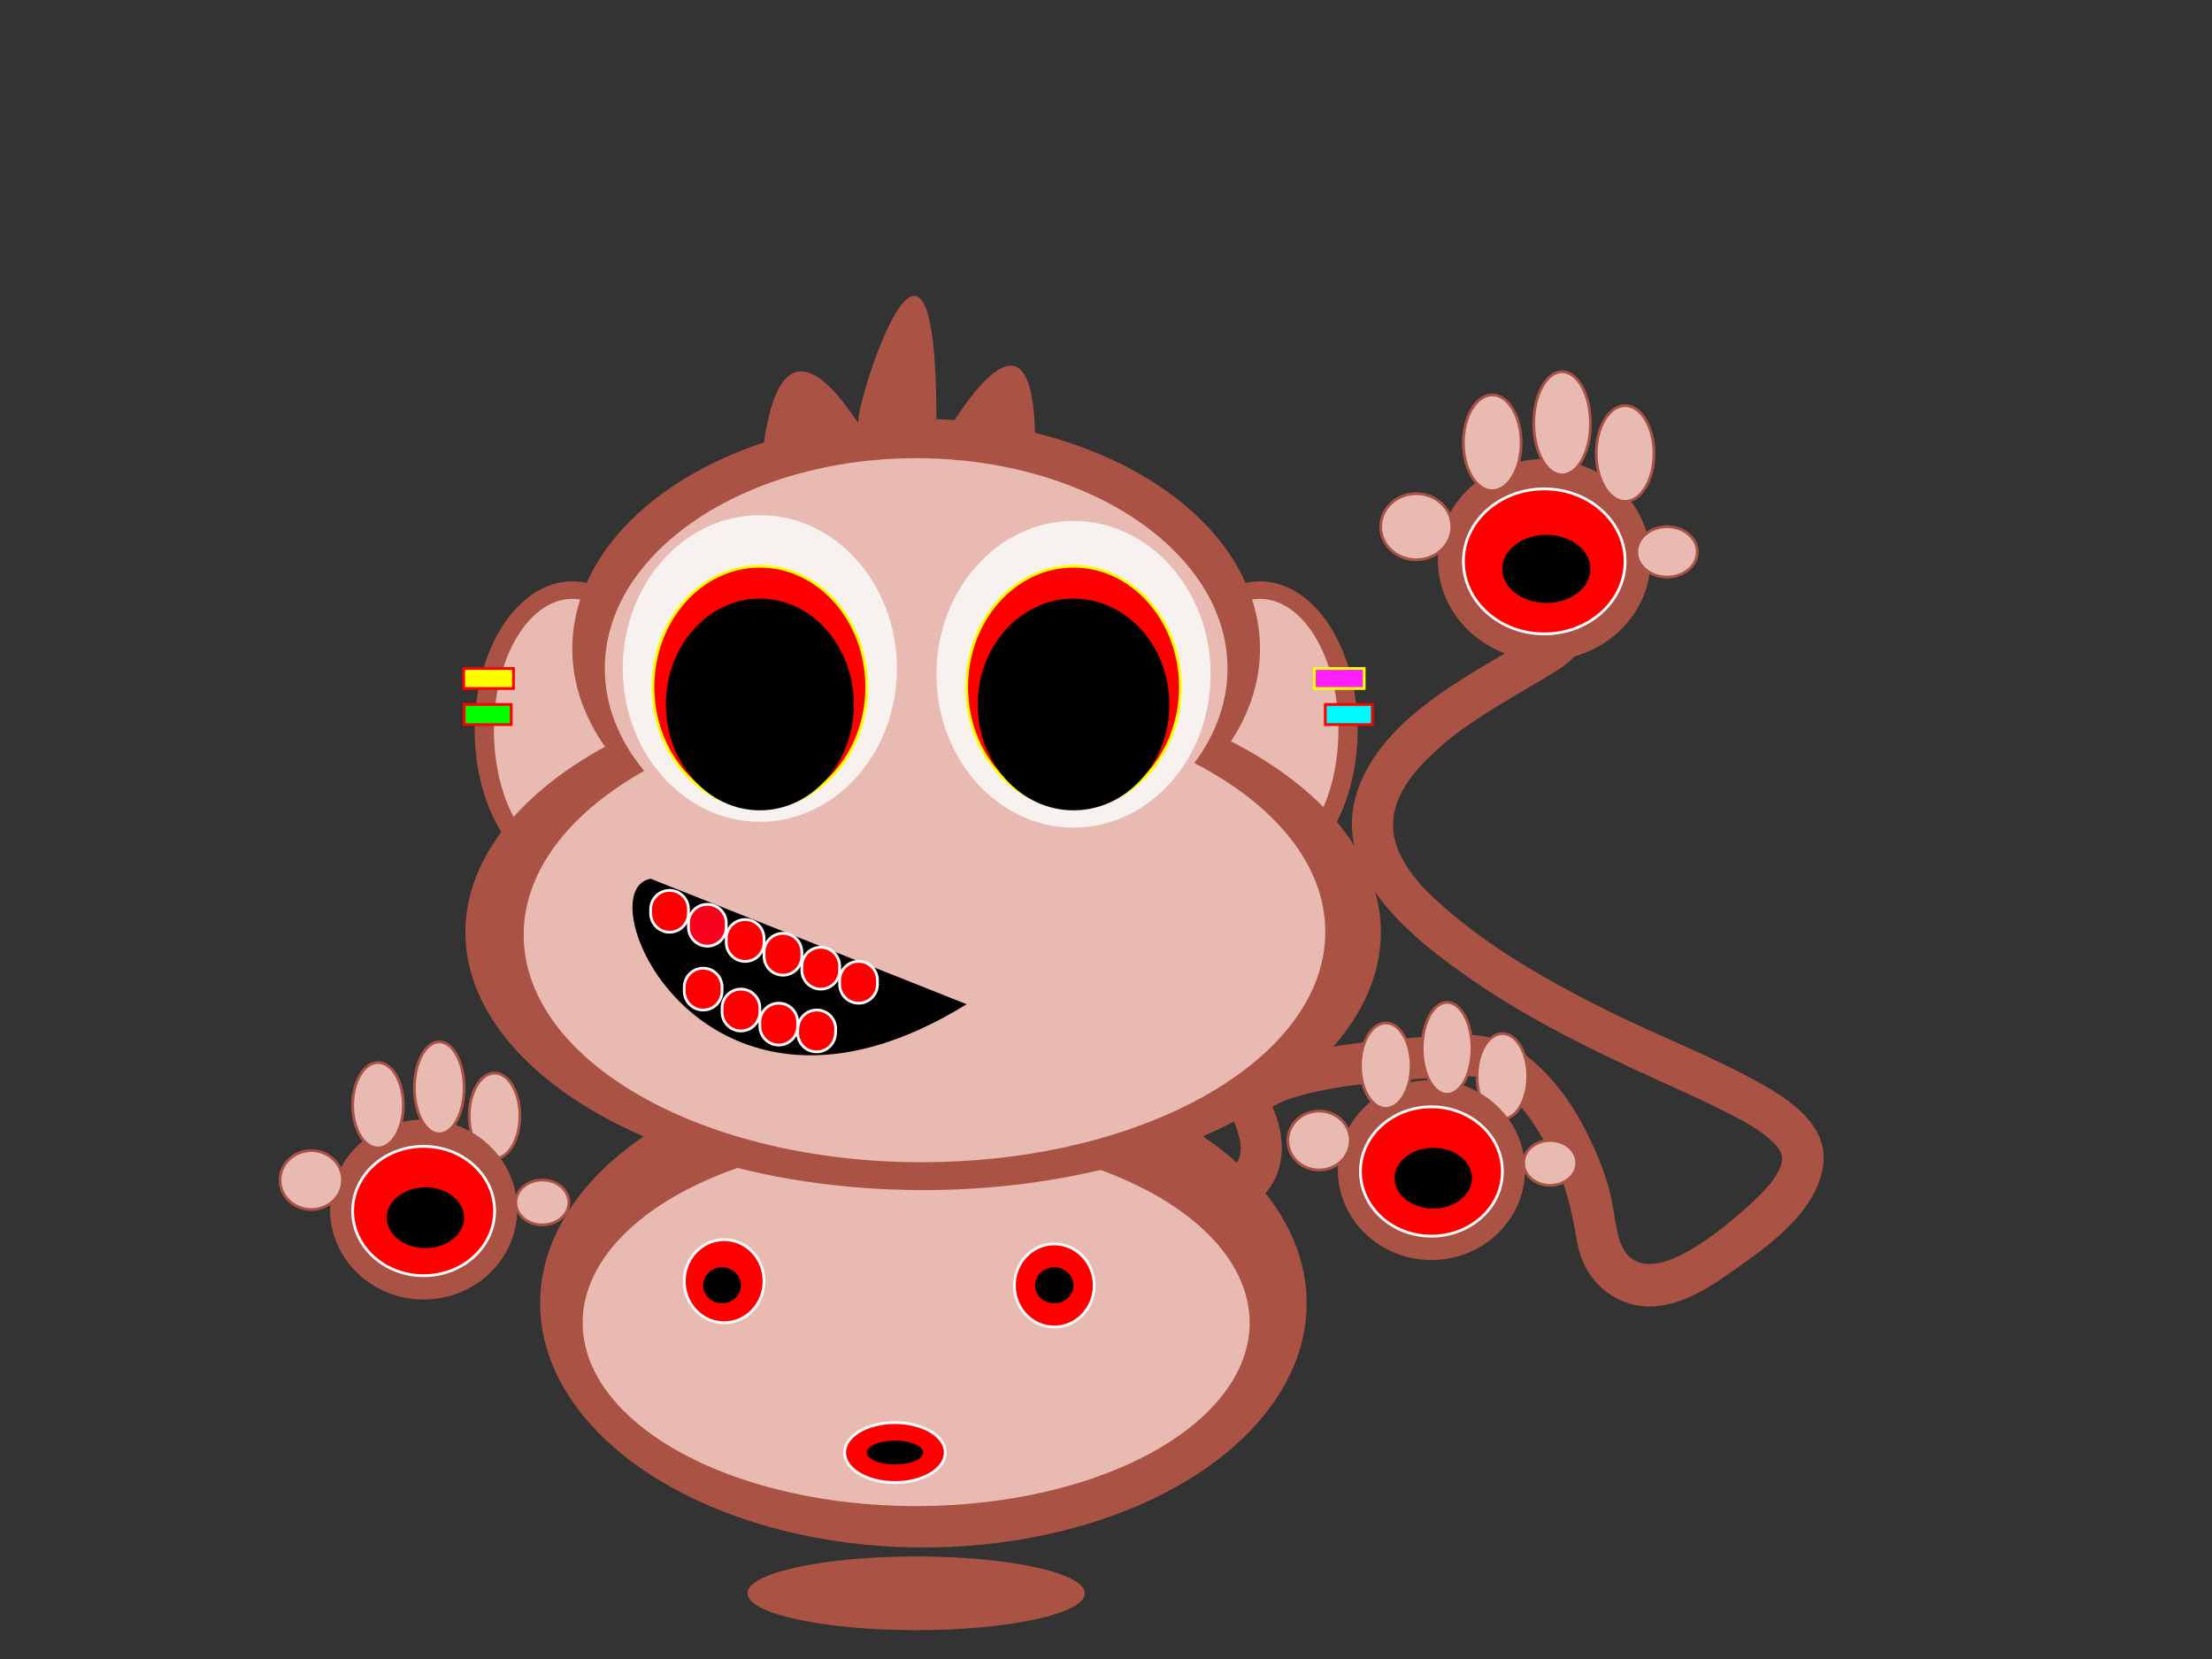 <?xml version="1.0" encoding="UTF-8"?>
<svg enable-background="new 0 0 800 600" version="1.1" viewBox="0 0 800 600" xml:space="preserve" xmlns="http://www.w3.org/2000/svg">

	<rect x="0" y="0" width="800" height="600" fill="#333333" stroke="none"/>

	<ellipse cx="455.71" cy="264.03" rx="35.294" ry="53.784" fill="#AA5344"/>
	<ellipse cx="455.71" cy="264.03" rx="28.347" ry="47.433" fill="#E8BAB1"/>
	<ellipse cx="206.97" cy="264.03" rx="35.294" ry="53.784" fill="#AA5344"/>
	<ellipse cx="206.97" cy="264.03" rx="28.347" ry="47.433" fill="#E8BAB1"/>


	<ellipse cx="333.96" cy="471.36" rx="138.62" ry="88.309" fill="#AA5344"/>
	<ellipse cx="331.34" cy="478.39" rx="120.62" ry="66.309" fill="#E8BAB1"/>
	<ellipse cx="261.9" cy="463.36" rx="14.427" ry="15.027" fill="#f00" stroke="#fff"/>
	<ellipse cx="381.3" cy="464.91" rx="14.427" ry="15.027" fill="#f00" stroke="#fff"/>
	<ellipse cx="323.67" cy="525.34" rx="18.197" ry="10.835" fill="#f00" stroke="#fff"/>
	<ellipse cx="323.67" cy="525.33" rx="10.197" ry="4.334"/>
	<ellipse cx="261.14" cy="464.85" rx="6.835" ry="6.513"/>
	<ellipse cx="381.3" cy="464.85" rx="6.963" ry="6.513"/>
	<ellipse cx="331.34" cy="576.24" rx="61.002" ry="13.332" fill="#AA5344"/>


	<ellipse cx="331.34" cy="234.62" rx="124.37" ry="83.193" fill="#AA5344"/>
	<ellipse cx="333.86" cy="337.14" rx="165.55" ry="93.276" fill="#AA5344"/>
	<ellipse cx="331.34" cy="241.76" rx="112.6" ry="76.051" fill="#E8BAB1"/>
	<path d="m475.89 354.96c2.273-5.878 3.456-11.984 3.42-18.246-0.268-45.712-65.382-82.392-145.44-81.925s-144.74 37.903-144.47 83.616 65.382 82.395 145.44 81.928c69.08-0.4 126.72-28.34 141.05-65.37z" fill="#E8BAB1"/>


	<ellipse cx="388.26" cy="243.86" rx="49.58" ry="55.463" fill="#F7F1F0"/>
	<ellipse cx="274.81" cy="241.76" rx="49.58" ry="55.463" fill="#F7F1F0"/>
	<ellipse cx="388.26" cy="248.48" rx="38.656" ry="43.698" fill="#f00" stroke="#ff0"/>
	<ellipse cx="274.81" cy="248.48" rx="38.656" ry="43.697" fill="#f00" stroke="#ff0"/>
	<ellipse cx="274.81" cy="254.78" rx="33.989" ry="38.288"/>
	<ellipse cx="388.26" cy="254.78" rx="34.655" ry="38.288"/>


	<path d="m235.32 317.81c-24.145 4.202 19.102 104.2 114.28 45.378"/>
	<path d="m248.99 328.85c0-3.774-3.06-6.834-6.835-6.834s-6.835 3.06-6.835 6.834v1.457c0 3.774 3.06 6.834 6.835 6.834s6.835-3.06 6.835-6.834v-1.46z" fill="#f00" stroke="#fff"/>
	<path d="m262.66 333.89c0-3.775-3.06-6.835-6.835-6.835s-6.835 3.06-6.835 6.835v1.456c0 3.774 3.06 6.835 6.835 6.835s6.835-3.061 6.835-6.835v-1.47z" fill="#F7031E" stroke="#fff"/>
	<path d="m276.33 339.41c0-3.775-3.06-6.835-6.835-6.835s-6.835 3.06-6.835 6.835v1.456c0 3.774 3.06 6.835 6.835 6.835s6.835-3.061 6.835-6.835v-1.47z" fill="#f00" stroke="#fff"/>
	<path d="m290 344.39c0-3.775-3.06-6.835-6.835-6.835s-6.835 3.06-6.835 6.835v1.456c0 3.774 3.06 6.835 6.835 6.835s6.835-3.061 6.835-6.835v-1.47z" fill="#f00" stroke="#fff"/>
	<path d="m261.14 357c0-3.775-3.06-6.835-6.835-6.835s-6.835 3.06-6.835 6.835v1.456c0 3.774 3.06 6.835 6.835 6.835s6.835-3.061 6.835-6.835v-1.46z" fill="#f00" stroke="#fff"/>
	<path d="m274.81 364.56c0-3.775-3.06-6.834-6.835-6.834s-6.835 3.059-6.835 6.834v1.457c0 3.773 3.06 6.834 6.835 6.834s6.835-3.061 6.835-6.834v-1.46z" fill="#f00" stroke="#fff"/>
	<path d="m288.48 369.66c0-3.775-3.06-6.835-6.835-6.835s-6.835 3.06-6.835 6.835v1.456c0 3.774 3.06 6.835 6.835 6.835s6.835-3.061 6.835-6.835v-1.46z" fill="#f00" stroke="#fff"/>
	<path d="m303.67 349.43c0-3.775-3.06-6.834-6.835-6.834s-6.835 3.059-6.835 6.834v1.457c0 3.773 3.06 6.834 6.835 6.834s6.835-3.061 6.835-6.834v-1.46z" fill="#f00" stroke="#fff"/>
	<path d="m317.34 354.53c0-3.775-3.06-6.835-6.835-6.835s-6.835 3.06-6.835 6.835v1.456c0 3.774 3.06 6.835 6.835 6.835s6.835-3.061 6.835-6.835v-1.47z" fill="#f00" stroke="#fff"/>
	<path d="m302.23 372.56c0.239-3.768-2.621-7.015-6.388-7.255-3.767-0.238-7.015 2.621-7.254 6.389l-0.092 1.453c-0.239 3.768 2.621 7.016 6.388 7.254 3.767 0.24 7.015-2.621 7.254-6.388l0.09-1.44z" fill="#f00" stroke="#fff"/>


	<path d="m276.33 159.99c7.967-55.977 35.716-2.154 34.175-7.399s27.93-99.148 28.176-1.168" fill="#AA5344"/>
	<path d="m592 133.5" fill="none" stroke="#2B2726"/>
			<path d="m550.71 235.27c2.25-7e-3 4.5 0.024 6.746 0.164 0.834 0.052 1.666 0.133 2.495 0.234-2.669-0.326-0.117 0.026 0.551 0.203 1.872 0.496-1.505-0.811-0.352-0.183-1.038-0.565-1.824-1.666-2.627-3.64-0.566-1.393-0.041-3.017 0.627-4.554-0.717 1.651 1.222-1.346 0.298-0.33-0.331 0.363-0.704 0.689-1.075 1.01-1.232 1.061 1.698-1.235-0.142 0.106-1.348 0.983-2.761 1.877-4.175 2.76-3.622 2.262-7.332 4.383-11.01 6.553-18.293 10.792-39.722 23.52-49.13 43.5-15.34 32.578 16.848 57.833 40.622 74.088 20.674 14.135 43.237 25.077 65.977 35.425 8.715 3.965 17.479 7.844 25.994 12.227 6.254 3.219 11.863 6.347 16.195 10.722 0.449 0.454 0.866 0.938 1.28 1.424-1.151-1.349 0.06 0.135 0.237 0.4 0.319 0.476 0.591 0.98 0.86 1.485 0.894 1.677-0.543-1.585 0.075 0.175 0.18 0.51 0.296 1.039 0.41 1.566 0.393 1.805-0.105-1.701-0.025 0.158 0.024 0.558-0.022 1.114-0.068 1.669 0.16-1.937-0.205 0.542-0.325 0.967-0.27 0.953-1.956 4.168-3.124 5.685-2.768 3.594-6.103 6.746-9.478 9.756-10.313 9.196-40.972 35.161-46.568 8.863-1.2-5.642-1.749-11.265-3.358-16.847-1.845-6.405-4.478-12.621-7.416-18.595-5.053-10.269-12.073-20.271-20.994-27.532-7.237-5.893-14.974-8.803-24.29-8.436-7.603 0.301-15.199 0.771-22.782 1.406-10.413 0.873-20.842 2.086-31.107 4.063-7.841 1.511-16.953 3.45-23.445 8.381-6.082 4.619-8.422 11.165-4.988 18.278 0.201 0.415 0.74 1.697-0.055-0.217 0.339 0.816 0.625 1.651 0.905 2.489 0.477 1.43 1.049 3.769 1.15 4.724 0.505 4.763-0.87 8.108-5.062 10.532-8.364 4.838-0.79 17.789 7.596 12.939 9.731-5.629 13.647-15.4 12.113-26.285-0.428-3.035-1.246-5.949-2.421-8.779-0.48-1.155-0.945-2.317-1.503-3.438-0.407-0.818 0.861 2.432 0.396 0.77 0.181 0.645-0.092 1.787 0.027 1.286-0.403 1.699-0.403 0.836 0.014 0.151-0.994 1.634-0.305 0.441 0.125 0.013 1.293-1.288-1.362 0.912 0.245-0.216 0.521-0.366 1.079-0.679 1.632-0.993 0.605-0.344 1.238-0.64 1.867-0.938 2.168-1.028-1.405 0.515 0.968-0.396 1.878-0.72 3.812-1.29 5.746-1.831 8.078-2.263 16.478-3.489 24.798-4.453 8.55-0.991 17.141-1.63 25.733-2.107 6.478-0.359 12.837-1.497 18.632 1.688 9.159 5.033 15.518 14.946 20.386 23.849 5.966 10.909 8.521 22.262 10.6 34.375 1.775 10.347 8.983 19.075 19.118 21.971 12.008 3.431 24.264-2.973 33.8-9.617 13.648-9.509 33.748-22.629 35.999-40.831 1.714-13.861-11.666-23.082-22.15-28.985-17.753-9.995-37.033-17.259-55.274-26.307-22.445-11.132-45.371-24.066-63.712-41.343-5.21-4.907-8.947-9.388-12.094-15.83-0.087-0.178-0.986-2.312-0.331-0.685-0.249-0.619-0.465-1.252-0.68-1.883-0.411-1.212-0.721-2.456-0.989-3.706-0.129-0.603-0.223-1.213-0.316-1.823 0.294 1.919 0.036-0.065 0.013-0.404-0.099-1.369-0.059-2.744 0.035-4.111 0.022-0.33 0.285-2.268 5e-3 -0.374 0.085-0.571 0.201-1.136 0.317-1.701 0.233-1.131 0.561-2.241 0.913-3.34 0.178-0.553 0.384-1.096 0.589-1.639 0.695-1.84-0.641 1.418 0.174-0.383 0.571-1.263 1.237-2.481 1.933-3.679 0.608-1.049 1.279-2.062 1.966-3.063 0.349-0.508 0.715-1.003 1.08-1.5-1.042 1.413 0.219-0.25 0.372-0.44 1.743-2.162 3.658-4.183 5.637-6.128 7.776-7.649 15.473-12.722 25.467-18.878 5.272-3.248 10.653-6.312 15.96-9.501 3.736-2.246 7.975-4.596 10.937-7.848 4.171-4.58 4.131-11.736-1.769-14.947-4.871-2.65-11.305-2.358-16.672-2.343-9.7-0.01-9.79 14.99-0.12 14.97z" fill="#AA5344"/>
	<path d="m374.33 156.53c-1.371-53.85-30.704-1.484-32.038 0" fill="#AA5344"/>
	<ellipse cx="558.5" cy="202.44" rx="37.977" ry="35.936" fill="#AA5344" stroke="#AA5344"/>
	<ellipse cx="558.5" cy="203.03" rx="29.242" ry="26.217" fill="#f00" stroke="#fff"/>
	<ellipse cx="512.21" cy="190.49" rx="12.869" ry="11.949" fill="#E8BAB1" stroke="#AA5344"/>
	<ellipse cx="602.9" cy="199.6" rx="10.941" ry="9.106" fill="#E8BAB1" stroke="#AA5344"/>
	<ellipse cx="196.14" cy="434.88" rx="9.604" ry="8.121" fill="#E8BAB1" stroke="#AA5344"/>
	<ellipse cx="539.7" cy="160.14" rx="10.443" ry="17.329" fill="#E8BAB1" stroke="#AA5344"/>
	<ellipse cx="587.74" cy="164.02" rx="10.443" ry="17.328" fill="#E8BAB1" stroke="#AA5344"/>
	<ellipse cx="178.87" cy="403.55" rx="9.167" ry="15.454" fill="#E8BAB1" stroke="#AA5344"/>
	<ellipse cx="564.96" cy="153.1" rx="10.254" ry="18.653" fill="#E8BAB1" stroke="#AA5344"/>
	<ellipse cx="559.26" cy="205.75" rx="15.95" ry="12.333"/>
	<ellipse cx="153.21" cy="437.44" rx="33.333" ry="32.048" fill="#AA5344" stroke="#AA5344"/>
	<ellipse cx="153.21" cy="437.98" rx="25.667" ry="23.381" fill="#f00" stroke="#fff"/>
	<ellipse cx="112.58" cy="426.79" rx="11.295" ry="10.656" fill="#E8BAB1" stroke="#AA5344"/>
	<ellipse cx="136.71" cy="399.72" rx="9.167" ry="15.454" fill="#E8BAB1" stroke="#AA5344"/>
	<ellipse cx="158.87" cy="393.44" rx="9" ry="16.634" fill="#E8BAB1" stroke="#AA5344"/>
	<ellipse cx="153.87" cy="440.4" rx="14" ry="11"/>
	<ellipse cx="560.63" cy="420.58" rx="9.604" ry="8.121" fill="#E8BAB1" stroke="#AA5344"/>
	<ellipse cx="543.36" cy="389.25" rx="9.167" ry="15.454" fill="#E8BAB1" stroke="#AA5344"/>
	<ellipse cx="517.69" cy="423.15" rx="33.333" ry="32.048" fill="#AA5344" stroke="#AA5344"/>
	<ellipse cx="517.69" cy="423.68" rx="25.667" ry="23.381" fill="#f00" stroke="#fff"/>
	<ellipse cx="477.06" cy="412.49" rx="11.295" ry="10.656" fill="#E8BAB1" stroke="#AA5344"/>
	<ellipse cx="501.19" cy="385.42" rx="9.167" ry="15.454" fill="#E8BAB1" stroke="#AA5344"/>
	<ellipse cx="523.36" cy="379.15" rx="9" ry="16.634" fill="#E8BAB1" stroke="#AA5344"/>
	<ellipse cx="518.36" cy="426.1" rx="14" ry="11"/>


	<rect x="475.35" y="241.76" width="18.02" height="7.245" fill="#FD1FFF" stroke="#ff0"/>
	<rect x="167.68" y="241.76" width="18.02" height="7.245" fill="#ff0" stroke="#f00"/>
	<rect x="479.31" y="254.78" width="17.007" height="7.274" fill="#00FAFF" stroke="#f00"/>
	<rect x="167.87" y="254.78" width="17.007" height="7.274" fill="#0f0" stroke="#f00"/>
	<path d="m112.3 165.71" fill="none"/>

</svg>
